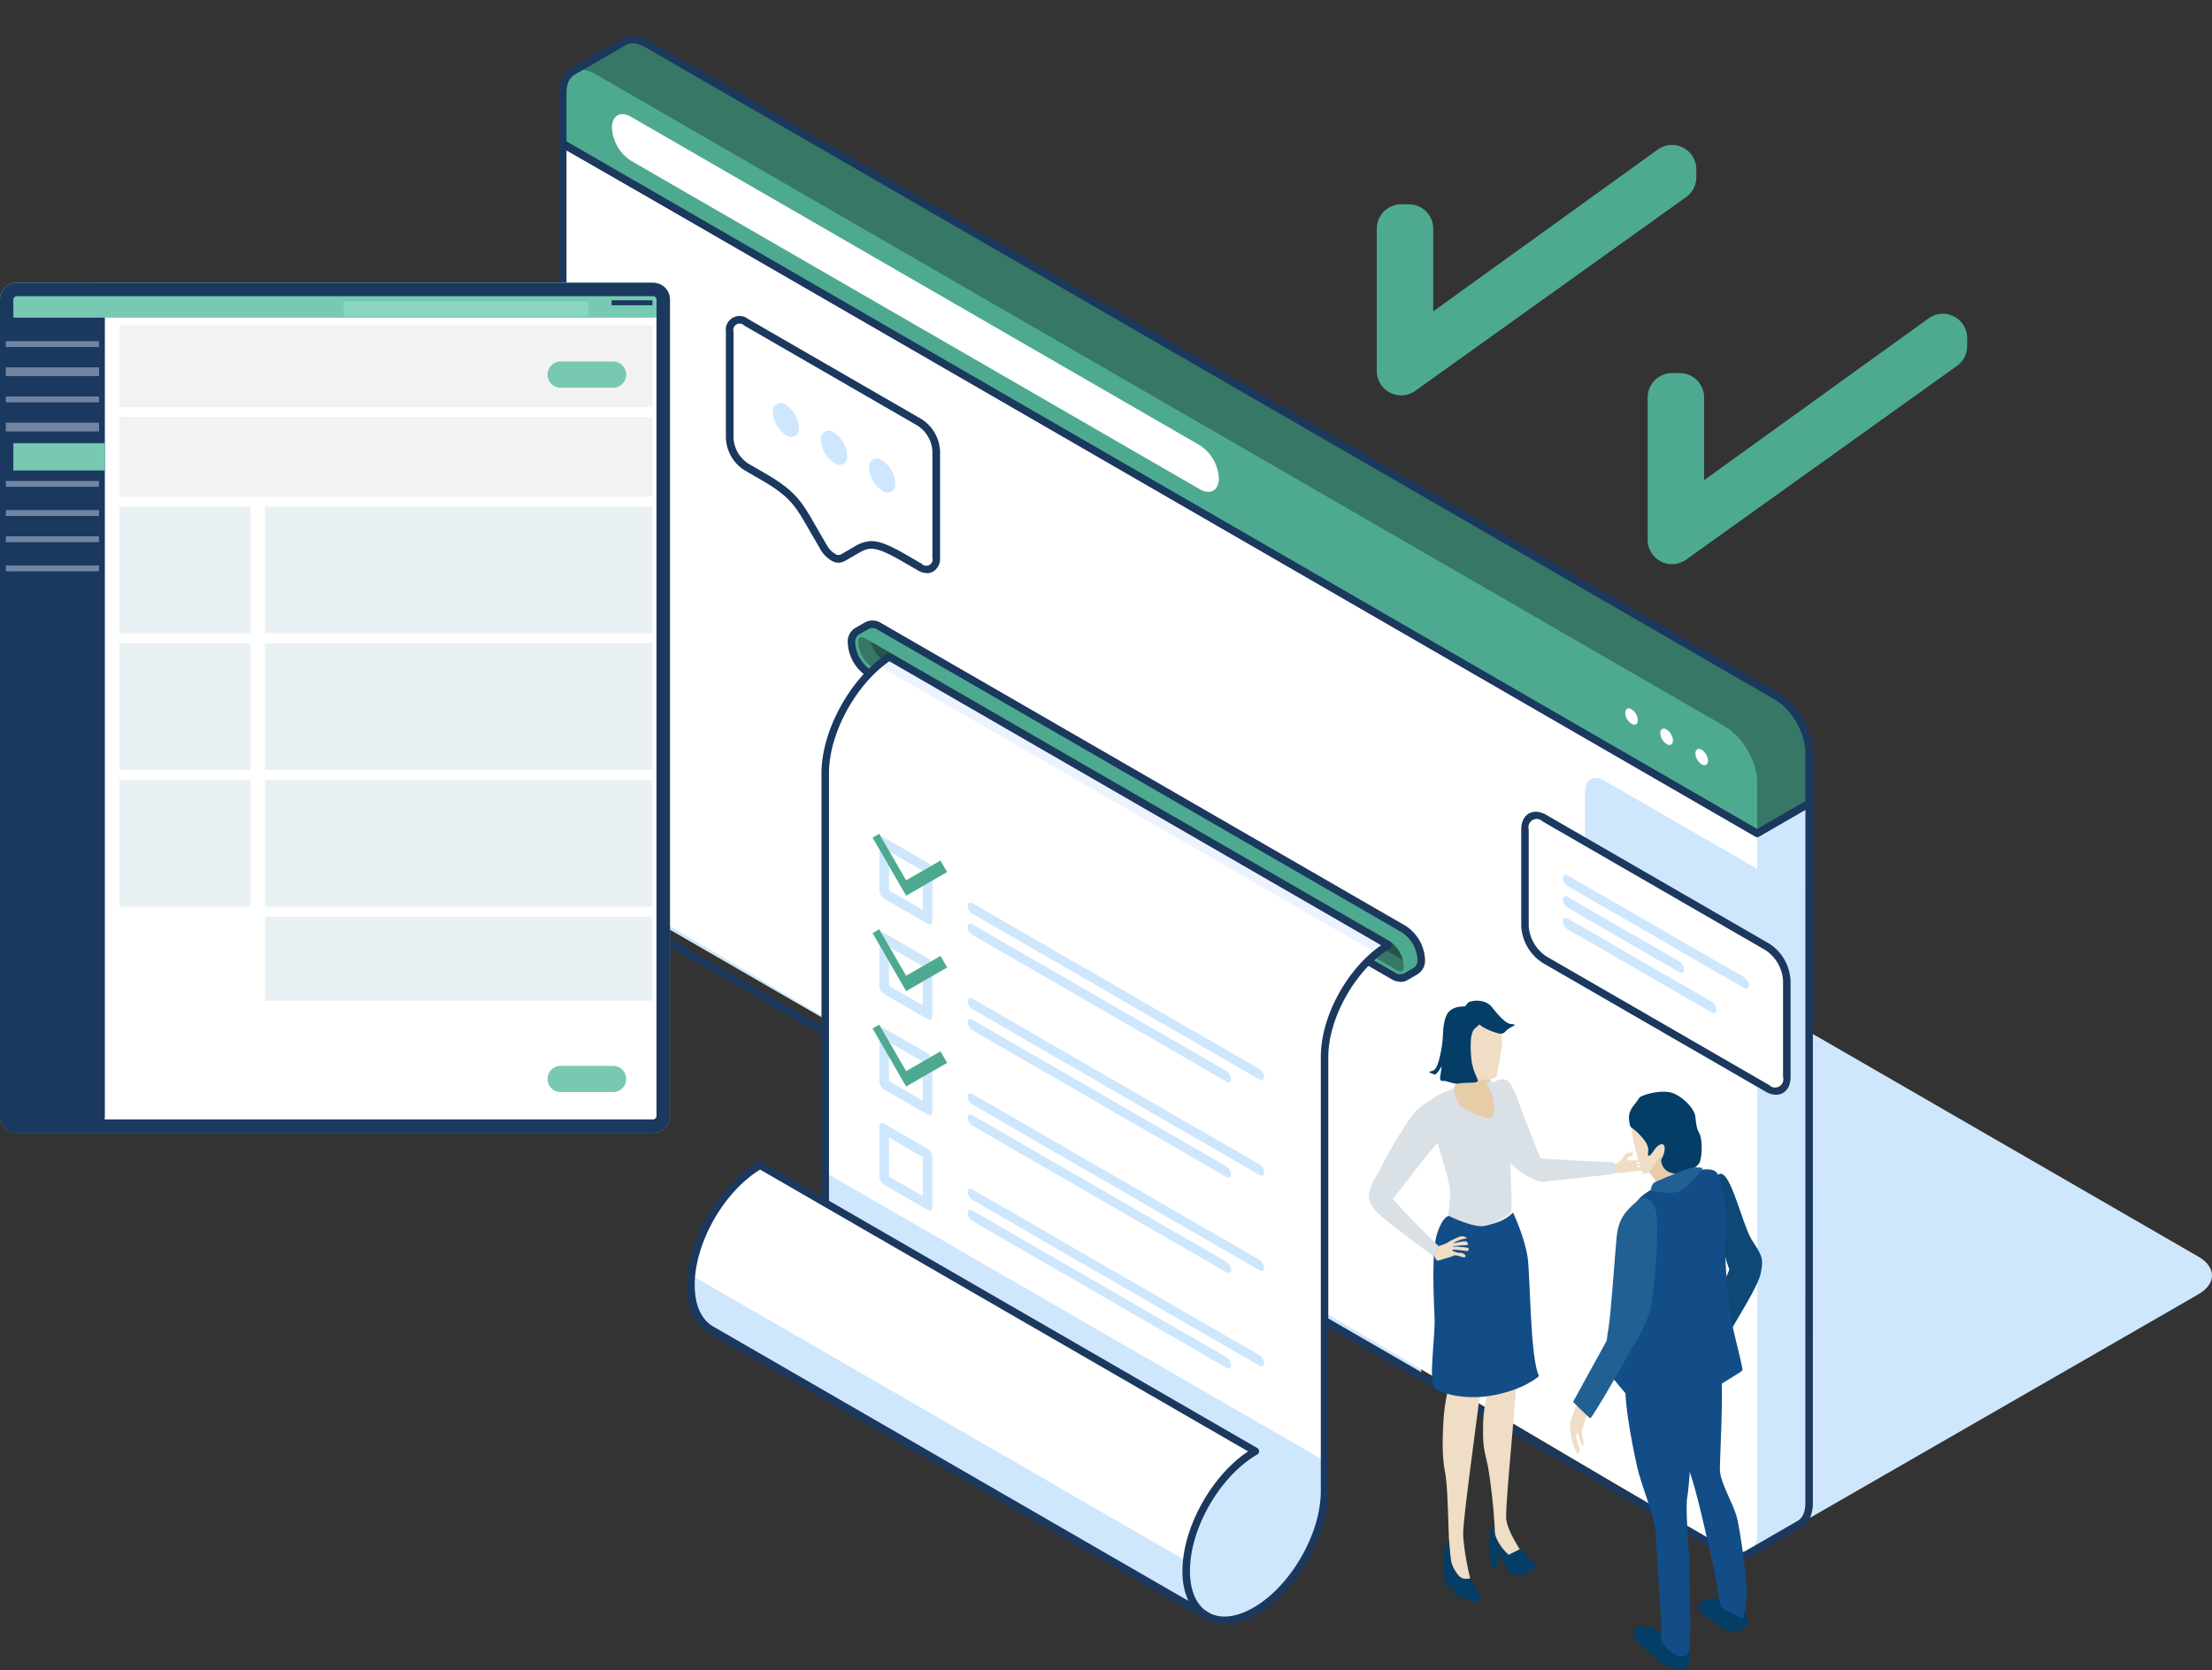 <svg xmlns="http://www.w3.org/2000/svg" xmlns:xlink="http://www.w3.org/1999/xlink" width="681.889" height="514.735" viewBox="0 0 681.889 514.735"><rect x="0" y="0" width="681.889" height="514.735" fill="#333333" stroke="none"/><defs><clipPath id="a"><rect width="539.922" height="500.525" fill="none"/></clipPath><clipPath id="c"><rect width="381.134" height="244.621" fill="none"/></clipPath><clipPath id="d"><rect width="168.176" height="103.004" fill="none"/></clipPath><clipPath id="e"><rect width="164.058" height="98.19" fill="none"/></clipPath><clipPath id="f"><rect width="157.268" height="91.353" fill="none"/></clipPath><clipPath id="g"><rect width="121.264" height="206.326" fill="none"/></clipPath></defs><g transform="translate(-1022.572 -3739.238)" style="isolation:isolate"><path d="M8462.993,3747.3v43.89l83.5-59.712v-2.471l-81.1,58.439V3747.3Z" transform="translate(-6925 114.421)" fill="#4daa90" stroke="#4daa90" stroke-linecap="round" stroke-linejoin="round" stroke-width="15"/><path d="M8462.993,3747.3v43.89l83.5-59.712v-2.471l-81.1,58.439V3747.3Z" transform="translate(-7008.502 62.403)" fill="#4daa90" stroke="#4daa90" stroke-linecap="round" stroke-linejoin="round" stroke-width="15"/><g transform="translate(1164.539 3739.238)"><g clip-path="url(#a)"><g clip-path="url(#a)"><path d="M324.288,277.475c-5.523-3.186-5.528-8.359,0-11.549l3.553-2.062c5.524-3.182,5.521-8.35,0-11.543l-94.058-54.3c-5.524-3.186-14.484-3.191-20-.009l-3.56,2.069c-5.529,3.18-14.48,3.175-20-.013s-14.48-3.189-20-.007l-13.562,7.827L41.645,274.033c-5.523,3.193-5.512,8.357.015,11.551l348.2,201.034c5.529,3.185,14.474,3.19,20,0l115-66.147,13.567-7.827c5.516-3.188,5.511-8.358-.022-11.547" transform="translate(-2.643 -13.782)" fill="#cee7fd"/><path d="M141.4,247.272v99.276l164.726,95.109V313.115Z" transform="translate(-9.962 -17.421)" fill="#cee7fd"/><path d="M8245.248,3785.065v220.228l362.4,213.756,22.382-12.911V3988.393l-17.249,6.369Z" transform="translate(-8213.539 -3739.238)" fill="#fff"/><path d="M429.8,275.576l-.008,215.667c0,3.171-1.106,5.4-2.894,6.446l15.937-9.2v-.007c1.832-1.036,2.964-3.277,2.96-6.488l.014-215.667Z" transform="translate(-30.076 -18.764)" fill="#cee7fd"/><path d="M378.907,258.779c-3.318-1.914-6.007-.361-6,3.468l0,29.733a13.273,13.273,0,0,0,6.007,10.39L426,329.561V285.966Z" transform="translate(-26.272 -18.174)" fill="#cee7fd"/><path d="M396.487,484.038a10.27,10.27,0,0,1-5.051-1.523l-348.2-201.04C37.4,278.114,32.65,269.9,32.649,263.159l0-215.673a1.155,1.155,0,0,1,1.733-1L402.027,258.743l15.43-8.91a1.156,1.156,0,0,1,1.734,1L419.177,466.5c.006,3.482-1.216,6.116-3.443,7.434-.031.021-.062.043-.095.061l-15.971,9.217a6.282,6.282,0,0,1-3.181.825M34.965,49.488l0,213.671c0,6,4.23,13.319,9.43,16.314l348.2,201.039c2.3,1.326,4.409,1.573,5.922.7l15.879-9.163a.849.849,0,0,1,.1-.066c1.535-.868,2.377-2.814,2.373-5.482l.014-213.667L402.6,261.077a1.16,1.16,0,0,1-1.155,0Z" transform="translate(-2.3 -3.264)" fill="#1b385e"/><path d="M36.927,22.973l-.188.108-.176.1.02.032c-1.656,1.1-2.686,3.232-2.686,6.26V45.146l368.217,212.59,16.01-9.243,0-15.668c0-6.375-4.478-14.122-10.007-17.308L59.912,14.474c-2.814-1.622-5.349-1.737-7.163-.634Z" transform="translate(-2.388 -0.924)" fill="#4daa90"/><g transform="translate(34.601 12.192)" opacity="0.3" style="mix-blend-mode:overlay;isolation:isolate"><g clip-path="url(#c)"><path d="M418.354,232.825c0-6.375-4.478-14.123-10.008-17.308L60.148,14.474c-2.814-1.622-5.349-1.737-7.164-.634l-15.76,9.1c1.8-.945,4.226-.768,6.912.779l348.2,201.048c5.534,3.182,10.007,10.936,10.01,17.3l0,15.668,16.009-9.242Z" transform="translate(-37.224 -13.116)"/></g></g><path d="M402.027,258.8a1.164,1.164,0,0,1-.578-.154L33.232,46.059a1.156,1.156,0,0,1-.578-1V29.389c0-3.155,1.049-5.647,2.962-7.055a1.093,1.093,0,0,1,.273-.232l.373-.217,15.822-9.133c2.257-1.373,5.219-1.153,8.318.633L408.6,214.427c5.93,3.417,10.579,11.459,10.584,18.308l0,15.669a1.153,1.153,0,0,1-.578,1L402.6,258.649a1.163,1.163,0,0,1-.577.154M34.965,44.392,402.027,256.314l14.853-8.577,0-15c-.006-6-4.235-13.314-9.428-16.307L59.247,15.386c-2.334-1.343-4.461-1.575-5.985-.647L37.418,23.885l-.006,0-.105.061a1.063,1.063,0,0,1-.172.141c-1.4.93-2.17,2.813-2.17,5.3Z" transform="translate(-2.301 -0.836)" fill="#1b385e"/><path d="M237.314,150.069c0,3.741-2.627,5.251-5.878,3.38L56.076,52.2a12.972,12.972,0,0,1-5.87-10.16c0-3.749,2.632-5.258,5.874-3.385L231.442,139.905a12.966,12.966,0,0,1,5.872,10.164m127.208,71.2c-1.069-.622-1.946-.117-1.94,1.115a4.273,4.273,0,0,0,1.945,3.367c1.07.627,1.946.12,1.941-1.119a4.3,4.3,0,0,0-1.946-3.363m12.764,9.605c0,1.236-.875,1.742-1.941,1.121a4.261,4.261,0,0,1-1.953-3.369c0-1.237.865-1.734,1.945-1.11a4.294,4.294,0,0,1,1.949,3.358m10.81,6.247c0,1.236-.871,1.737-1.946,1.119a4.282,4.282,0,0,1-1.946-3.371c0-1.233.872-1.735,1.946-1.12a4.328,4.328,0,0,1,1.946,3.372" transform="translate(-3.537 -2.667)" fill="#fff"/><path d="M300.412,315.675h0a3.805,3.805,0,0,1-3.823-.381L135.064,222.062a11.923,11.923,0,0,1-5.4-9.349,3.809,3.809,0,0,1,1.581-3.5l3.268-1.884,0,0a3.8,3.8,0,0,1,3.856.363l161.519,93.226a11.933,11.933,0,0,1,5.4,9.347v0a3.735,3.735,0,0,1-1.643,3.516l.006.013Z" transform="translate(-9.135 -14.581)" fill="#4daa90"/><g transform="translate(122.608 196.364)" opacity="0.3" style="mix-blend-mode:overlay;isolation:isolate"><g clip-path="url(#d)"><path d="M299.531,314.174c-.253.14-.861.131-1.751-.381l-161.515-93.23a9.864,9.864,0,0,1-4.363-7.541c0-1.02.292-1.555.538-1.7s.858-.13,1.742.384L295.708,304.94a10.322,10.322,0,0,1,4.369,7.54c0,1.023-.3,1.55-.546,1.695" transform="translate(-131.901 -211.247)"/></g></g><g transform="translate(126.456 197.728)" opacity="0.3" style="mix-blend-mode:overlay;isolation:isolate"><g clip-path="url(#e)"><path d="M300.1,310.9l-159.941-92.32a9.005,9.005,0,0,1-3.059-3.267,9.871,9.871,0,0,1-1.059-2.6L296,305.043a10.494,10.494,0,0,1,4.1,5.861" transform="translate(-136.04 -212.714)"/></g></g><path d="M298.922,317.106a6.067,6.067,0,0,1-3-.9L134.4,222.975a13.007,13.007,0,0,1-5.978-10.351,4.9,4.9,0,0,1,2.157-4.5l3.272-1.886a1.186,1.186,0,0,1,.113-.058,4.946,4.946,0,0,1,4.9.425l161.521,93.226a13.034,13.034,0,0,1,5.981,10.349,4.965,4.965,0,0,1-2.069,4.431,1.046,1.046,0,0,1-.148.1l-3.244,1.87a3.908,3.908,0,0,1-1.979.518M134.9,208.3l-3.168,1.827a2.779,2.779,0,0,0-1,2.5,10.813,10.813,0,0,0,4.822,8.348l161.526,93.232a2.78,2.78,0,0,0,2.666.383h0l3.094-1.785a1.188,1.188,0,0,1,.171-.114,2.709,2.709,0,0,0,1.038-2.5,10.838,10.838,0,0,0-4.824-8.351L137.707,208.611a2.78,2.78,0,0,0-2.691-.369,1.026,1.026,0,0,1-.114.059" transform="translate(-9.048 -14.493)" fill="#1b385e"/><path d="M76.416,411.379c0-13.565,9.567-30.119,21.322-36.9l20.074,11.585V253.668c-.006-12.941,8.713-28.585,19.719-35.889l153.861,88.828c-10.878,6.536-19.658,21.872-19.658,34.478V474.9c-.006,13.557-9.571,30.113-21.328,36.9-5.841,3.375-11.139,3.707-14.993,1.532h0l-.073-.041,0-.009L82.742,425.191l0-.007c-3.9-2.2-6.332-6.98-6.329-13.8" transform="translate(-5.384 -15.343)" fill="#fff"/><g transform="translate(128.74 202.436)" opacity="0.5"><g clip-path="url(#f)"><path d="M141.9,217.779l153.861,88.829a32.32,32.32,0,0,0-3.561,2.525L138.5,220.387a35.594,35.594,0,0,1,3.406-2.608" transform="translate(-138.498 -217.779)" fill="#dae8ff"/></g></g><path d="M250.408,523.674c-5.841,3.375-11.14,3.707-14.994,1.532h0l-.073-.041,0-.009L82.743,437.067l0-.007c-3.9-2.2-6.333-6.98-6.329-13.8,0-13.565,9.567-30.119,21.321-36.9l20.074,11.585V388.58l153.923,88.867v9.327c-.006,13.557-9.57,30.113-21.327,36.9" transform="translate(-5.384 -27.22)" fill="#cee7fd"/><path d="M240.81,515.78a12.171,12.171,0,0,1-5.988-1.5.635.635,0,0,1-.061-.031l-.073-.041a1.279,1.279,0,0,1-.121-.077L82.077,426.1a1.163,1.163,0,0,1-.106-.07c-4.388-2.546-6.8-7.775-6.8-14.744,0-13.926,9.821-30.932,21.9-37.905a1.16,1.16,0,0,1,1.155,0l18.341,10.586V253.58c-.006-13.13,8.884-29.318,20.236-36.852a1.155,1.155,0,0,1,1.217-.038L291.882,305.52a1.155,1.155,0,0,1,.018,1.991c-10.531,6.327-19.1,21.35-19.1,33.487V474.812c-.006,13.929-9.833,30.931-21.9,37.9a20.468,20.468,0,0,1-10.087,3.069m-4.915-3.544c3.655,2.064,8.573,1.521,13.847-1.526,11.436-6.6,20.744-22.705,20.749-35.9V341c0-12.446,8.046-27.159,18.6-34.423L137.494,219.054c-10.49,7.309-18.62,22.318-18.615,34.525V385.972a1.156,1.156,0,0,1-1.733,1L97.658,375.726c-11.179,6.8-20.177,22.594-20.174,35.566h0c0,6.159,2.037,10.7,5.742,12.8a1.122,1.122,0,0,1,.119.076L235.823,512.19c.025.015.048.03.072.046" transform="translate(-5.296 -15.256)" fill="#1b385e"/><path d="M229.082,511.4c0,6.778,2.387,11.545,6.252,13.76L82.743,437.067l0-.007c-3.9-2.2-6.333-6.979-6.329-13.8,0-13.565,9.567-30.118,21.321-36.9L250.408,474.5c-11.753,6.786-21.326,23.341-21.326,36.9" transform="translate(-5.384 -27.22)" fill="#fff"/><path d="M235.333,527.723,82.742,439.634l0-.007c-3.9-2.2-6.332-6.979-6.329-13.8,0-1,.067-2.016.161-3.037l152.672,88.143c-.1,1.02-.167,2.033-.167,3.033,0,6.778,2.388,11.545,6.252,13.76" transform="translate(-5.384 -29.786)" fill="#cee7fd"/><path d="M235.245,526.224a1.155,1.155,0,0,1-.574-.152l-.065-.038L82.077,437.981a1.14,1.14,0,0,1-.105-.069c-4.389-2.546-6.8-7.776-6.8-14.744,0-13.927,9.821-30.932,21.9-37.906a1.165,1.165,0,0,1,1.155,0L250.9,473.409a1.157,1.157,0,0,1,0,2c-11.44,6.6-20.748,22.709-20.748,35.9,0,6.1,2,10.623,5.625,12.731l.049.029a1.155,1.155,0,0,1-.578,2.156m-151.9-90.179,146.329,84.474a21.422,21.422,0,0,1-1.835-9.21c0-13.277,8.932-29.35,20.233-36.862L97.658,387.6c-11.179,6.8-20.177,22.595-20.174,35.566,0,6.161,2.037,10.707,5.742,12.8a1.31,1.31,0,0,1,.119.077" transform="translate(-5.296 -27.132)" fill="#1b385e"/><path d="M139.449,277.542a1.027,1.027,0,0,1,.89.126l13.49,7.785a2.887,2.887,0,0,1,.962,1.009l-2.551,1.47-10.186-5.881Zm12.845,15.106v7.341l-10.429-6.018,0-7.5-2.939-5.091v12.655a3.126,3.126,0,0,0,1.414,2.447l13.49,7.786c.777.452,1.408.086,1.408-.814v-12.5Zm-12.845,14.3a1.019,1.019,0,0,1,.89.125l13.49,7.788a2.825,2.825,0,0,1,.962,1.009l-2.551,1.467-10.186-5.883Zm12.845,15.1v7.342l-10.43-6.019,0-7.5-2.941-5.089v12.655a3.123,3.123,0,0,0,1.414,2.447l13.49,7.788c.777.45,1.408.084,1.408-.814v-12.5Zm-12.843,14.3a1.019,1.019,0,0,1,.887.123l13.49,7.788a2.856,2.856,0,0,1,.962,1.009l-2.551,1.469-10.186-5.88Zm12.844,15.1,0,7.341-10.43-6.021,0-7.5-2.941-5.091v12.656a3.122,3.122,0,0,0,1.414,2.446l13.49,7.788c.777.45,1.408.086,1.408-.814v-12.5Zm1.532,22.205-13.49-7.788c-.784-.449-1.414-.086-1.414.812v15.561a3.113,3.113,0,0,0,1.414,2.438l13.49,7.791c.777.445,1.408.086,1.408-.813v-15.56a3.124,3.124,0,0,0-1.408-2.442m-1.534,14.54-10.429-6.023,0-12.028,10.43,6.023Z" transform="translate(-9.788 -19.55)" fill="#cee7fd"/><path d="M259.56,352.989c0,.9-.637,1.261-1.413.811l-88.528-51.11a3.115,3.115,0,0,1-1.418-2.447c0-.893.632-1.261,1.418-.811l88.528,51.113a3.132,3.132,0,0,1,1.413,2.443m-10.2.623a3.108,3.108,0,0,0-1.412-2.442l-78.328-45.223c-.785-.454-1.418-.09-1.418.809a3.111,3.111,0,0,0,1.418,2.445l78.328,45.224c.781.446,1.412.087,1.412-.812m10.2,28.777c0,.9-.637,1.261-1.413.811l-88.528-51.113a3.106,3.106,0,0,1-1.418-2.444c0-.9.632-1.261,1.418-.811l88.528,51.113a3.126,3.126,0,0,1,1.413,2.443m-10.2.62a3.113,3.113,0,0,0-1.412-2.441l-78.328-45.222c-.785-.456-1.418-.09-1.418.808a3.106,3.106,0,0,0,1.418,2.444l78.328,45.226c.775.45,1.412.086,1.412-.815m10.2,28.78c0,.9-.637,1.264-1.413.812l-88.528-51.114a3.108,3.108,0,0,1-1.418-2.441c0-.9.632-1.264,1.418-.813l88.528,51.114a3.124,3.124,0,0,1,1.413,2.442m-10.2.618a3.117,3.117,0,0,0-1.412-2.437l-78.328-45.223c-.785-.451-1.418-.09-1.418.809A3.112,3.112,0,0,0,169.619,368l78.328,45.225c.775.445,1.412.085,1.412-.819m10.2,28.778c0,.9-.637,1.268-1.413.816l-88.528-51.114a3.113,3.113,0,0,1-1.418-2.448c0-.892.632-1.258,1.418-.807l88.528,51.114a3.13,3.13,0,0,1,1.413,2.438m-10.2.627a3.115,3.115,0,0,0-1.408-2.442l-78.332-45.225c-.785-.452-1.418-.088-1.418.811a3.127,3.127,0,0,0,1.418,2.446l78.328,45.223c.781.451,1.412.086,1.412-.812" transform="translate(-11.85 -21.082)" fill="#cee7fd"/><path d="M146.989,295.536l-10.341-17.895,2.058-1.183,8.283,14.333,10.591-6.1,2.056,3.561Zm12.647,22.116-2.056-3.558-10.591,6.1-8.281-14.331-2.06,1.185,10.341,17.893Zm0,29.4-2.056-3.558-10.591,6.1-8.283-14.327-2.058,1.181,10.341,17.893Z" transform="translate(-9.627 -19.477)" fill="#4daa90"/><path d="M353.012,304.41a13.273,13.273,0,0,0,6.007,10.39l68.711,39.671c3.313,1.91,6,.364,6-3.461V321.272a13.273,13.273,0,0,0-6-10.4l-68.707-39.666c-3.318-1.914-6.007-.362-6,3.468Z" transform="translate(-24.871 -19.05)" fill="#fff"/><path d="M430.323,356.363a6.6,6.6,0,0,1-3.259-.978l-68.711-39.671a14.354,14.354,0,0,1-6.585-11.392l0-29.733c0-2.281.825-4.017,2.331-4.888s3.425-.721,5.4.418l68.707,39.665a14.367,14.367,0,0,1,6.579,11.4v29.738c0,2.278-.828,4.011-2.331,4.88a4.226,4.226,0,0,1-2.141.56m-76.244-52.041a12.2,12.2,0,0,0,5.43,9.39l68.71,39.67a2.543,2.543,0,0,0,4.266-2.46V321.185a12.2,12.2,0,0,0-5.425-9.4l-68.707-39.664a2.546,2.546,0,0,0-4.27,2.465Z" transform="translate(-24.783 -18.962)" fill="#1b385e"/><path d="M422.92,324.123c0,.918-.646,1.293-1.44.831L367.031,293.52a3.187,3.187,0,0,1-1.44-2.493c0-.919.65-1.291,1.44-.834l54.449,31.434a3.2,3.2,0,0,1,1.44,2.5m-10.011,7.51c0,.928-.644,1.286-1.44.831l-44.438-25.652a3.211,3.211,0,0,1-1.44-2.5c.006-.9.646-1.283,1.44-.821l44.443,25.656a3.148,3.148,0,0,1,1.434,2.484m-10-12.418a3.2,3.2,0,0,0-1.435-2.487L367.04,296.849c-.8-.469-1.449-.095-1.444.824a3.167,3.167,0,0,0,1.439,2.5l34.431,19.882c.8.449,1.445.089,1.441-.836" transform="translate(-25.757 -20.431)" fill="#cee7fd"/></g></g><g transform="translate(279.961 308.409)"><g clip-path="url(#g)"><path d="M76.861,50.964c.44-.063,3.023-2.487,5.155-.977s3.734,7.732,5.245,11.377,4.888,12.978,5.866,14.31,1.689,4.355.533,5.334-8.887-2.667-11.733-7.022-5.689-22.933-5.066-23.021" transform="translate(-39.249 -25.301)" fill="#dae1e6"/><path d="M54.2,43.212c-1.108,4.158-3.326,6.1-2.771,8.038s7.206,3.6,7.484,6.1,5.6.187,6.712.741,3.159-4.375-2.674-14.337c-4.2-7.169-8.751-.539-8.751-.539" transform="translate(-26.245 -20.663)" fill="#e6cda8"/><path d="M151.3,99.1a6.585,6.585,0,0,0,2.543-1.87c.524-.747.823-1.57,1.72-1.645s1.422-.971,1.422-.224.3.747-.449,1.121-1.122.3-1.2.9.3.448,1.2.448,1.57-.3,1.645.6a22.429,22.429,0,0,1,0,2.318c0,.149-5.909.746-7.03.822s-3.066.3-3.216-.3.823-1.721.973-1.422S151.3,99.1,151.3,99.1" transform="translate(-75.617 -48.6)" fill="#efddc5"/><path d="M161.869,100.012c.448,0,1.57-.6,2.243-.747s1.271-.074,1.2.225-.075.3-.973.6-2.019.375-2.243.525.374.373.822.373,2.63-1.048,2.692-.673c.151.9.3.748-.223.9s-2.543.3-2.992.449,1.721.6,1.944.525,1.72-.673,1.87-.374a.919.919,0,0,1-.15.972c-.224.224-.673.15-2.767.3s-5.086.9-6.73.6,5.31-3.665,5.31-3.665" transform="translate(-79.908 -50.708)" fill="#efddc5"/><path d="M63.655,14.86c-.974,3.051-1.364,6.167-.909,8.244s2.142,6.558,2.207,6.752,1.039.388,2.4.584,3.9-.584,4.025-.974,1.883-9.8,1.754-10.906-.2-4.024-.715-4.284-4.739-2.143-5.778-2.4-2.986,2.986-2.986,2.986" transform="translate(-31.98 -6.062)" fill="#efddc5"/><path d="M45.3,53.265c-2.566.861-6.78,2.754-7.669,4.265s2.069,9.69,3.047,13.423S44.5,82.508,44.234,85.974s-.622,7.377-.622,7.377,7.022,3.022,10.667,2.311,8-3.111,8.711-4.265-.711-16.622.177-17.868S66.811,71.22,66.9,69.8s-2.311-8-2.755-8.978S57.8,51.212,57.8,51.212H55.372s2.033,4.173,1.944,4.617,1.357,5.163-.242,6.317-7.772-2.3-9.283-3.192S45.3,53.265,45.3,53.265" transform="translate(-19.154 -26.181)" fill="#dae1e6"/><path d="M106.548,106.233c.337.144,21.422-2.134,22.133-2.4s-.089-3.468-.089-3.468-24.265-1.065-25.066-1.51,1.778,6.845,3.022,7.378" transform="translate(-52.847 -50.527)" fill="#dae1e6"/><path d="M24.233,57.673c-.445.446-5.217,2.259-8.506,5.1S4.774,79.29,4.063,81.246.192,86.244.9,89.265a3.884,3.884,0,0,0,6.275,1.969c1.866-1.69,12-15.734,15.2-18.578s1.855-14.983,1.855-14.983" transform="translate(-0.409 -29.484)" fill="#dae1e6"/><path d="M49.15,237.537a51.341,51.341,0,0,0-2.2,11.815c-.384,6.343-.5,11.639.464,16.637s.961,19.418,1.346,22.878,1.347,12.687,2.308,12.687,4.806-1.922,4.614-1.346-2.691-10.381-2.691-15.571,5.19-41.717,5.575-46.524-9.419-.576-9.419-.576" transform="translate(-23.861 -120.554)" fill="#efddc5"/><path d="M75.422,230.582a38.339,38.339,0,0,0-3.268,14.226c-.192,7.883.385,8.266,1.538,13.841a176.848,176.848,0,0,1,2.115,20.571c0,2.115,5.959,10,5.959,10l4.037-1.923s-6.152-8.266-6.536-12.879,3.653-42.679,3.46-48.254-7.3,4.42-7.3,4.42" transform="translate(-36.868 -114.754)" fill="#efddc5"/><path d="M48.925,340.4s-1.917,1.6-1.756,6.067.478,8.461.478,8.461l1.118.639.638-2.556s.48,1.43.959,3.027,3.507,2.2,5.1,3.158,3.158-1.7,3.158-1.7a43.013,43.013,0,0,1-2.676-4.805c0-1.515-1.969.485-3.886-1.271a11.651,11.651,0,0,1-2.979-6.871c0-1.437-.16-4.151-.16-4.151" transform="translate(-24.109 -174.018)" fill="#043e66"/><path d="M77.026,330.506c-.075-.673-1.278,2.713-1.118,6.226a50.27,50.27,0,0,0,.8,6.707l1.756.318v-4.629a5.955,5.955,0,0,1,1.756,2.553c.958,2.076,1.881,4.233,4.275,4.393s6.067-2.713,6.067-2.713l-4.79-5.587-3.831,1.915a14.85,14.85,0,0,1-4.914-9.183" transform="translate(-38.798 -168.918)" fill="#043e66"/><path d="M45.188,134.681s7.709,3.854,11.135,3,6.209-1.713,8.566-4.07c0,0,3.64,7.71,4.5,13.92s.717,30.881,3.5,36.449c0,0-4.572,4.451-15.491,6.164-7.221,1.133-15.117-.62-16.83-2.761s.34-15.655.126-21.222-1.07-20.773.857-26.34,3.64-5.139,3.64-5.139" transform="translate(-20.386 -68.304)" fill="#124d87"/><path d="M42.553,152.57a12.1,12.1,0,0,0,2.722-1.02,13.754,13.754,0,0,1,1.815-1.021,17.014,17.014,0,0,1-.113,2.156c-.114.453-.283,1.248-.4,1.7s1.022.453.738.964-2.1.85-3.121,1.192-1.873.68-2.213.4a6.245,6.245,0,0,1-.85-1.533Z" transform="translate(-21.029 -76.954)" fill="#efddc5"/><path d="M51.171,149.5c.227-.057,2.213-1.134,2.894-.965s1.248.341,1.248.512-.739.283-1.306.4a10.888,10.888,0,0,0-2.78,1.134c-.114.228,2.1-.4,2.439-.4s1.646-.283,1.816.17.4.737.057.851-4.142.227-4.482.453,1.3-.057,1.815.114,2.951,0,3.064.624-.4.626-.567.681-4.141-.625-4.482-.339,1.7.962,2.439.907,1.645.567,1.645,1.02-.567.4-1.361.171a6.163,6.163,0,0,0-4.029-.171c-1.645.625,1.589-5.162,1.589-5.162" transform="translate(-25.109 -75.926)" fill="#efddc5"/><path d="M.251,118.41c-.507.507-.526,3.783,2.674,6.8s16.466,12.669,16.822,13.024,1.777-3.022,1.777-3.022S5.953,120.235,5.6,117.924s-3.568-1.292-5.346.486" transform="translate(0 -59.6)" fill="#dae1e6"/><path d="M50.506,3.716c-1.971-.2-6.109-.394-7.292,3.352s-.393,5.122-1.379,10.246-1.774,6.111-3.153,6.307.591.789,1.182.986,2.168-2.562,2.168-2.562-.2,1.774-.395,2.759-.2,1.971.789,1.773,3.349,1.182,5.123.788,4.927,0,5.519-.591-1.577-2.562-1.971-7.687,0-7.882,1.379-8.867,2.365-2.365,1.971-3.745-3.942-2.76-3.942-2.76" transform="translate(-19.529 -1.855)" fill="#043e66"/><path d="M60.452.481c1.773-.788,5.32-.788,7.094,1.379s4.139,5.124,5.912,5.322,1.576.2-.2,1.182-1.577,1.97-3.154,1.775S64,8.168,63.408,6.788,57.5,4.818,58.087,3.635A20.576,20.576,0,0,1,60.452.481" transform="translate(-29.672 0)" fill="#043e66"/><path d="M174.244,98.749c1.783,2.227,3.788,4.679,4.01,6.016s9.583-2.452,9.583-2.452l-1.783-4.9s-4.457-5.125-5.125-4.456-6.685,5.794-6.685,5.794" transform="translate(-89.077 -47.49)" fill="#e6cda8"/><path d="M173.981,79.172c-.1.2.432.039.628.068,1.71.259,2.407,1.041,2,2.417a6.5,6.5,0,0,1-2.159,2.769s-2.32,3.245-2.783,4.173-2.473.927-2.473.927S165.943,80.1,165.789,75s4.327-4.328,6.491-3.865,3.4,4.483,1.7,8.037" transform="translate(-84.753 -36.193)" fill="#efddc5"/><path d="M129.184,252.3a31.074,31.074,0,0,0-2.163,5.874,34.012,34.012,0,0,0,.463,5.1s1.391,4.482,2.009,4.174.618-1.392.154-2.32a9.347,9.347,0,0,1-.772-3.709c.154-.463.772-.155.928.927a11.158,11.158,0,0,0,1.082,2.782c.773-.772-.464-3.4-.308-4.328s2.009-6.955,3.554-8.964-3.4-2.627-4.946.463" transform="translate(-64.923 -127.887)" fill="#efddc5"/><path d="M215.574,377.766c-1.081-.618-3.843-1.594-4.616-.976s-2.374,0-3.236,3.02c-.217.759,5.48,4.5,7.335,6.042s4.584,1.453,6.9.215.1-5.517-.05-5.982-6.337-2.319-6.337-2.319" transform="translate(-106.189 -192.522)" fill="#043e66"/><path d="M177.458,397.368c-.422.146-3.513-2.033-4.638-2.468s-4.919-.146-4.919-.146a4.54,4.54,0,0,0-.843,2.906c.281,1.307,5.48,5.664,7.448,7.405s7.168,3.486,8.573,2.906,1.264-6.1,1.124-7.263-6.745-3.34-6.745-3.34" transform="translate(-85.381 -201.758)" fill="#043e66"/><path d="M167.273,59.34c-1.392,2.318-3.4,3.554-3.092,6.646s.465,1.855,2.782,4.173,3.4,4.019,3.092,5.875.618,1.235,1.854-.621,3.092-2.625,3.246-.77a6.761,6.761,0,0,1-1.082,3.709,4.184,4.184,0,0,0,2.937,4.02c3.091,1.081,8.5-1.236,9.12-3.711s.618-6.8-.31-8.5-.927-2.781-1.237-5.256-4.635-6.956-8.346-7.419-8.5,1.082-8.965,1.856" transform="translate(-83.917 -29.344)" fill="#043e66"/><path d="M162.371,236.342c-1.685,4.048,1.46,20.262,3.1,27.563s5.659,15.333,5.842,21.721,1.825,26.284,1.642,28.293-.548,3.468,1.277,5.659,6.024,4.38,7.12,1.825.183-23,.183-27.928-1.277-16.612-.547-20.262,2.189-28.11,1.643-32.125-19.349-6.935-20.262-4.746" transform="translate(-82.761 -120.44)" fill="#124d87"/><path d="M209.267,221.295c.73,5.475-.365,24.642-.365,28.839s4.2,10.587,5.293,15.152,3.286,20.261,2.92,24.275a44.628,44.628,0,0,1-1.095,6.755s-6.389-3.1-6.754-3.651-1.643-9.492-2.556-13.326-5.476-25.372-7.666-29.571-2.008-28.292-2.19-32.126,4.563-10.586,6.207-10.77,6.206,14.421,6.206,14.421" transform="translate(-100.634 -105.757)" fill="#124d87"/><path d="M218.139,109.456c3.527-2.9,7.3,15.15,10.4,20.078s3.651,5.475,2.739,10.222-9.675,17.523-10.04,19.531-2.374-14.055-2.374-14.055l2.738-6.571a53.666,53.666,0,0,1-2.191-7.667c-.913-4.38-6.388-17.34-1.277-21.538" transform="translate(-110.417 -55.796)" fill="#0e4877"/><path d="M167.63,111.644c2.664-1.426,9.053-4.893,10.332-4.712s6.754-2.008,8.213,1.1,3.1,12.411,2.373,18.618.913,22.816,2.007,27.745,3.287,13.326,3.1,13.874-7.848,4.746-7.666,5.292-4.381-13.507-4.381-13.507a13.085,13.085,0,0,0-1.277,2.008c-.183.548,3.467,11.317,2.007,14.056s-16.428,4.563-18.619,4.563S154.049,171,153.5,170.455s4.746-37.238,5.111-42.9,1.278-10.407,3.651-12.6a18.693,18.693,0,0,1,5.366-3.319" transform="translate(-78.453 -54.369)" fill="#124d87"/><path d="M177.758,112.519c1.166-.388,6.992,1.748,10.294-.777a29.524,29.524,0,0,0,5.826-6.409,8.51,8.51,0,0,0-4.465.194c-2.332.776-9.518,3.691-10.489,4.273s-1.166,2.719-1.166,2.719" transform="translate(-90.874 -53.741)" fill="#216093"/><path d="M159.587,125.283l-.173.155c-3.4,3.024-5.663,5.193-6.236,11.3-.583,6.215-1.748,23.89-2.526,28.161s-.972,6.992,2.72,8.352,7.963-7.962,9.711-12.819,3.107-25.054,2.525-30.3-3.689-6.992-6.021-4.857" transform="translate(-76.781 -63.593)" fill="#216093"/><path d="M140.732,204.495c-.279.511-11.848,21.558-11.848,21.558s4.661,4.662,5.245,5.051,13.983-23.306,15.148-25.832-3.883-9.321-8.545-.776" transform="translate(-65.888 -102.405)" fill="#216093"/></g></g><g transform="translate(-240.142 -278.257)"><path d="M515.438,600.159V567.322a11.213,11.213,0,0,0-5.08-8.784l-53.5-30.883c-2.8-1.62-5.075-.308-5.079,2.922l0,32.837a11.191,11.191,0,0,0,5.08,8.779l5.153,2.977c8.742,5.052,10.72,7.979,14.558,14.627l4.123,7.132A8.36,8.36,0,0,0,483.607,600a2.926,2.926,0,0,0,2.912.29l4.122-2.37c3.837-2.216,5.811-2.857,14.563,2.186l5.158,2.977a3.093,3.093,0,0,0,5.075-2.927" transform="translate(-128.655 -150.065)" fill="#fff"/><path d="M512.164,604.493a5.764,5.764,0,0,1-2.861-.86l-5.156-2.975c-8.595-4.953-10.1-4.085-13.384-2.186l-4.125,2.372a4.058,4.058,0,0,1-4.09-.293,9.534,9.534,0,0,1-3.342-3.5l-4.123-7.133c-3.717-6.438-5.567-9.249-14.129-14.2l-5.152-2.977a12.331,12.331,0,0,1-5.668-9.8l0-32.837a4.245,4.245,0,0,1,6.846-3.942l53.5,30.882a12.35,12.35,0,0,1,5.669,9.8v32.841a4.678,4.678,0,0,1-2.083,4.3,3.75,3.75,0,0,1-1.9.5m-17.206-9.874c2.407,0,5.382,1.126,10.366,4l5.159,2.977a1.962,1.962,0,0,0,3.309-1.906V566.851a10.082,10.082,0,0,0-4.492-7.764L455.8,528.2a1.963,1.963,0,0,0-3.313,1.9l0,32.837a10.065,10.065,0,0,0,4.49,7.759l5.155,2.978c9.066,5.24,11.147,8.4,14.989,15.058l4.122,7.131a7.279,7.279,0,0,0,2.479,2.641,1.879,1.879,0,0,0,1.741.29l4.12-2.37a10.428,10.428,0,0,1,5.372-1.811m20.011,5.069h0Z" transform="translate(-128.186 -149.594)" fill="#1b385e"/><path d="M477.3,572.924a2.83,2.83,0,0,1-2.854-.277,8.919,8.919,0,0,1-4.02-6.971,2.449,2.449,0,0,1,4.025-2.319,8.883,8.883,0,0,1,4.022,6.966,2.808,2.808,0,0,1-1.173,2.6m15.992,5.957a8.9,8.9,0,0,0-4.021-6.966,2.453,2.453,0,0,0-4.03,2.315,8.875,8.875,0,0,0,4.03,6.97,2.45,2.45,0,0,0,4.021-2.319m14.821,8.554a8.9,8.9,0,0,0-4.026-6.966,2.453,2.453,0,0,0-4.031,2.32,8.911,8.911,0,0,0,4.031,6.971,2.457,2.457,0,0,0,4.026-2.324" transform="translate(-133.966 -160.273)" fill="#cee7fd"/></g><g transform="translate(-141.968 87.177)"><g transform="translate(0.001)"><g fill="#fff"><path d="M5.141,0H201.369a5.136,5.136,0,0,1,5.141,5.141V256.82a5.136,5.136,0,0,1-5.141,5.141H5.141A5.136,5.136,0,0,1,0,256.82V5.141A5.136,5.136,0,0,1,5.141,0Z" stroke="none"/><path d="M 201.369 257.848 C 201.511 257.848 201.646 257.819 201.769 257.767 C 201.892 257.715 202.003 257.639 202.096 257.546 C 202.189 257.453 202.264 257.342 202.316 257.219 C 202.368 257.096 202.397 256.961 202.397 256.82 L 202.397 5.141 C 202.397 4.999 202.368 4.864 202.316 4.741 C 202.264 4.618 202.189 4.507 202.096 4.414 C 202.003 4.321 201.892 4.245 201.769 4.193 C 201.646 4.141 201.511 4.112 201.369 4.112 L 5.141 4.112 C 4.999 4.112 4.864 4.141 4.741 4.193 C 4.618 4.245 4.507 4.321 4.414 4.414 C 4.321 4.507 4.246 4.618 4.193 4.741 C 4.141 4.864 4.113 4.999 4.113 5.141 L 4.113 256.82 C 4.113 256.961 4.141 257.096 4.193 257.219 C 4.246 257.342 4.321 257.453 4.414 257.546 C 4.507 257.639 4.618 257.715 4.741 257.767 C 4.864 257.819 4.999 257.848 5.141 257.848 L 201.369 257.848 M 201.369 261.96 L 5.141 261.96 C 4.431 261.96 3.755 261.816 3.14 261.556 C 2.525 261.296 1.971 260.92 1.506 260.455 C 1.041 259.99 0.664 259.436 0.404 258.821 C 0.144 258.206 2.452709304634482e-05 257.529 2.452709304634482e-05 256.82 L 2.452709304634482e-05 5.141 C 2.452709304634482e-05 4.431 0.144 3.755 0.404 3.14 C 0.664 2.525 1.041 1.971 1.506 1.506 C 1.971 1.04 2.525 0.664 3.14 0.404 C 3.755 0.144 4.431 -6.062745524104685e-05 5.141 -6.062745524104685e-05 L 201.369 -6.062745524104685e-05 C 202.079 -6.062745524104685e-05 202.755 0.144 203.37 0.404 C 203.985 0.664 204.539 1.04 205.004 1.506 C 205.469 1.971 205.846 2.525 206.106 3.14 C 206.366 3.755 206.51 4.431 206.51 5.141 L 206.51 256.82 C 206.51 257.529 206.366 258.206 206.106 258.821 C 205.846 259.436 205.469 259.99 205.004 260.455 C 204.539 260.92 203.985 261.296 203.37 261.556 C 202.755 261.816 202.079 261.96 201.369 261.96 Z" stroke="none" fill="#1b395f"/></g><path d="M5.141,0H27.183a5.136,5.136,0,0,1,5.141,5.141V256.82a5.136,5.136,0,0,1-5.141,5.141H5.141A5.136,5.136,0,0,1,0,256.82V5.141A5.136,5.136,0,0,1,5.141,0Z" fill="#1b385e"/><path d="M5.141,0H201.369a5.136,5.136,0,0,1,5.141,5.141v.442a5.136,5.136,0,0,1-5.141,5.141H5.141A5.136,5.136,0,0,1,0,5.583V5.141A5.136,5.136,0,0,1,5.141,0Z" fill="#77c9b2"/><path d="M0,0H164.31V25.277H0Z" transform="translate(36.813 13.021)" fill="#f2f2f2"/><path d="M0,0H164.31V24.511H0Z" transform="translate(36.813 41.362)" fill="#f2f2f2"/><path d="M0,0H40.4V39.064H0Z" transform="translate(36.813 68.937)" fill="#e9f1f4"/><path d="M0,0H40.4V39.064H0Z" transform="translate(36.813 111.065)" fill="#e9f1f4"/><path d="M0,0H40.4V39.064H0Z" transform="translate(36.813 153.193)" fill="#e9f1f4"/><path d="M0,0H32.323V8.425H0Z" transform="translate(0 49.405)" fill="#77c9b2"/><g fill="none"><path d="M5.141,0H201.369a5.136,5.136,0,0,1,5.141,5.141V256.82a5.136,5.136,0,0,1-5.141,5.141H5.141A5.136,5.136,0,0,1,0,256.82V5.141A5.136,5.136,0,0,1,5.141,0Z" stroke="none"/><path d="M 201.369 257.848 C 201.511 257.848 201.646 257.819 201.769 257.767 C 201.892 257.715 202.003 257.639 202.096 257.546 C 202.189 257.453 202.264 257.342 202.316 257.219 C 202.368 257.096 202.397 256.961 202.397 256.82 L 202.397 5.141 C 202.397 4.999 202.368 4.864 202.316 4.741 C 202.264 4.618 202.189 4.507 202.096 4.414 C 202.003 4.321 201.892 4.245 201.769 4.193 C 201.646 4.141 201.511 4.112 201.369 4.112 L 5.141 4.112 C 4.999 4.112 4.864 4.141 4.741 4.193 C 4.618 4.245 4.507 4.321 4.414 4.414 C 4.321 4.507 4.246 4.618 4.193 4.741 C 4.141 4.864 4.113 4.999 4.113 5.141 L 4.113 256.82 C 4.113 256.961 4.141 257.096 4.193 257.219 C 4.246 257.342 4.321 257.453 4.414 257.546 C 4.507 257.639 4.618 257.715 4.741 257.767 C 4.864 257.819 4.999 257.848 5.141 257.848 L 201.369 257.848 M 201.369 261.96 L 5.141 261.96 C 4.431 261.96 3.755 261.816 3.14 261.556 C 2.525 261.296 1.971 260.92 1.506 260.455 C 1.041 259.99 0.664 259.436 0.404 258.821 C 0.144 258.206 2.452709304634482e-05 257.529 2.452709304634482e-05 256.82 L 2.452709304634482e-05 5.141 C 2.452709304634482e-05 4.431 0.144 3.755 0.404 3.14 C 0.664 2.525 1.041 1.971 1.506 1.506 C 1.971 1.04 2.525 0.664 3.14 0.404 C 3.755 0.144 4.431 -6.062745524104685e-05 5.141 -6.062745524104685e-05 L 201.369 -6.062745524104685e-05 C 202.079 -6.062745524104685e-05 202.755 0.144 203.37 0.404 C 203.985 0.664 204.539 1.04 205.004 1.506 C 205.469 1.971 205.846 2.525 206.106 3.14 C 206.366 3.755 206.51 4.431 206.51 5.141 L 206.51 256.82 C 206.51 257.529 206.366 258.206 206.106 258.821 C 205.846 259.436 205.469 259.99 205.004 260.455 C 204.539 260.92 203.985 261.296 203.37 261.556 C 202.755 261.816 202.079 261.96 201.369 261.96 Z" stroke="none" fill="#1b395f"/></g><path d="M0,0H75.421V4.6H0Z" transform="translate(105.949 5.683)" fill="#8bd6c1"/><path d="M0,0H12.57V1.532H0Z" transform="translate(188.552 5.362)" fill="#1b385e"/><path d="M0,0H119.417V39.064H0Z" transform="translate(81.706 68.937)" fill="#e9f1f4"/><path d="M0,0H119.417V39.064H0Z" transform="translate(81.706 111.065)" fill="#e9f1f4"/><path d="M0,0H119.417V39.064H0Z" transform="translate(81.706 153.193)" fill="#e9f1f4"/><path d="M0,0H119.417V25.925H0Z" transform="translate(81.706 195.321)" fill="#e9f1f4"/></g><g transform="translate(1.797 17.957)"><path d="M0,0H28.732V1.8H0Z" fill="#7185a3"/><path d="M0,0H28.732V1.8H0Z" transform="translate(0 43.098)" fill="#7185a3"/><path d="M0,0H28.732V2.694H0Z" transform="translate(0 8.081)" fill="#7185a3"/><path d="M0,0H28.732V1.8H0Z" transform="translate(0 52.076)" fill="#7185a3"/><path d="M0,0H28.732V1.8H0Z" transform="translate(0 17.06)" fill="#7185a3"/><path d="M0,0H28.732V1.8H0Z" transform="translate(0 60.157)" fill="#7185a3"/><path d="M0,0H28.732V2.693H0Z" transform="translate(0 25.14)" fill="#7185a3"/><path d="M0,0H28.732V1.8H0Z" transform="translate(0 69.136)" fill="#7185a3"/></g><path d="M4.04,0H20.2a4.04,4.04,0,1,1,0,8.081H4.04A4.04,4.04,0,1,1,4.04,0Z" transform="translate(168.8 24.242)" fill="#77c9b2"/><path d="M4.04,0H20.2a4.04,4.04,0,1,1,0,8.081H4.04A4.04,4.04,0,1,1,4.04,0Z" transform="translate(168.8 241.318)" fill="#77c9b2"/></g></g></g></svg>